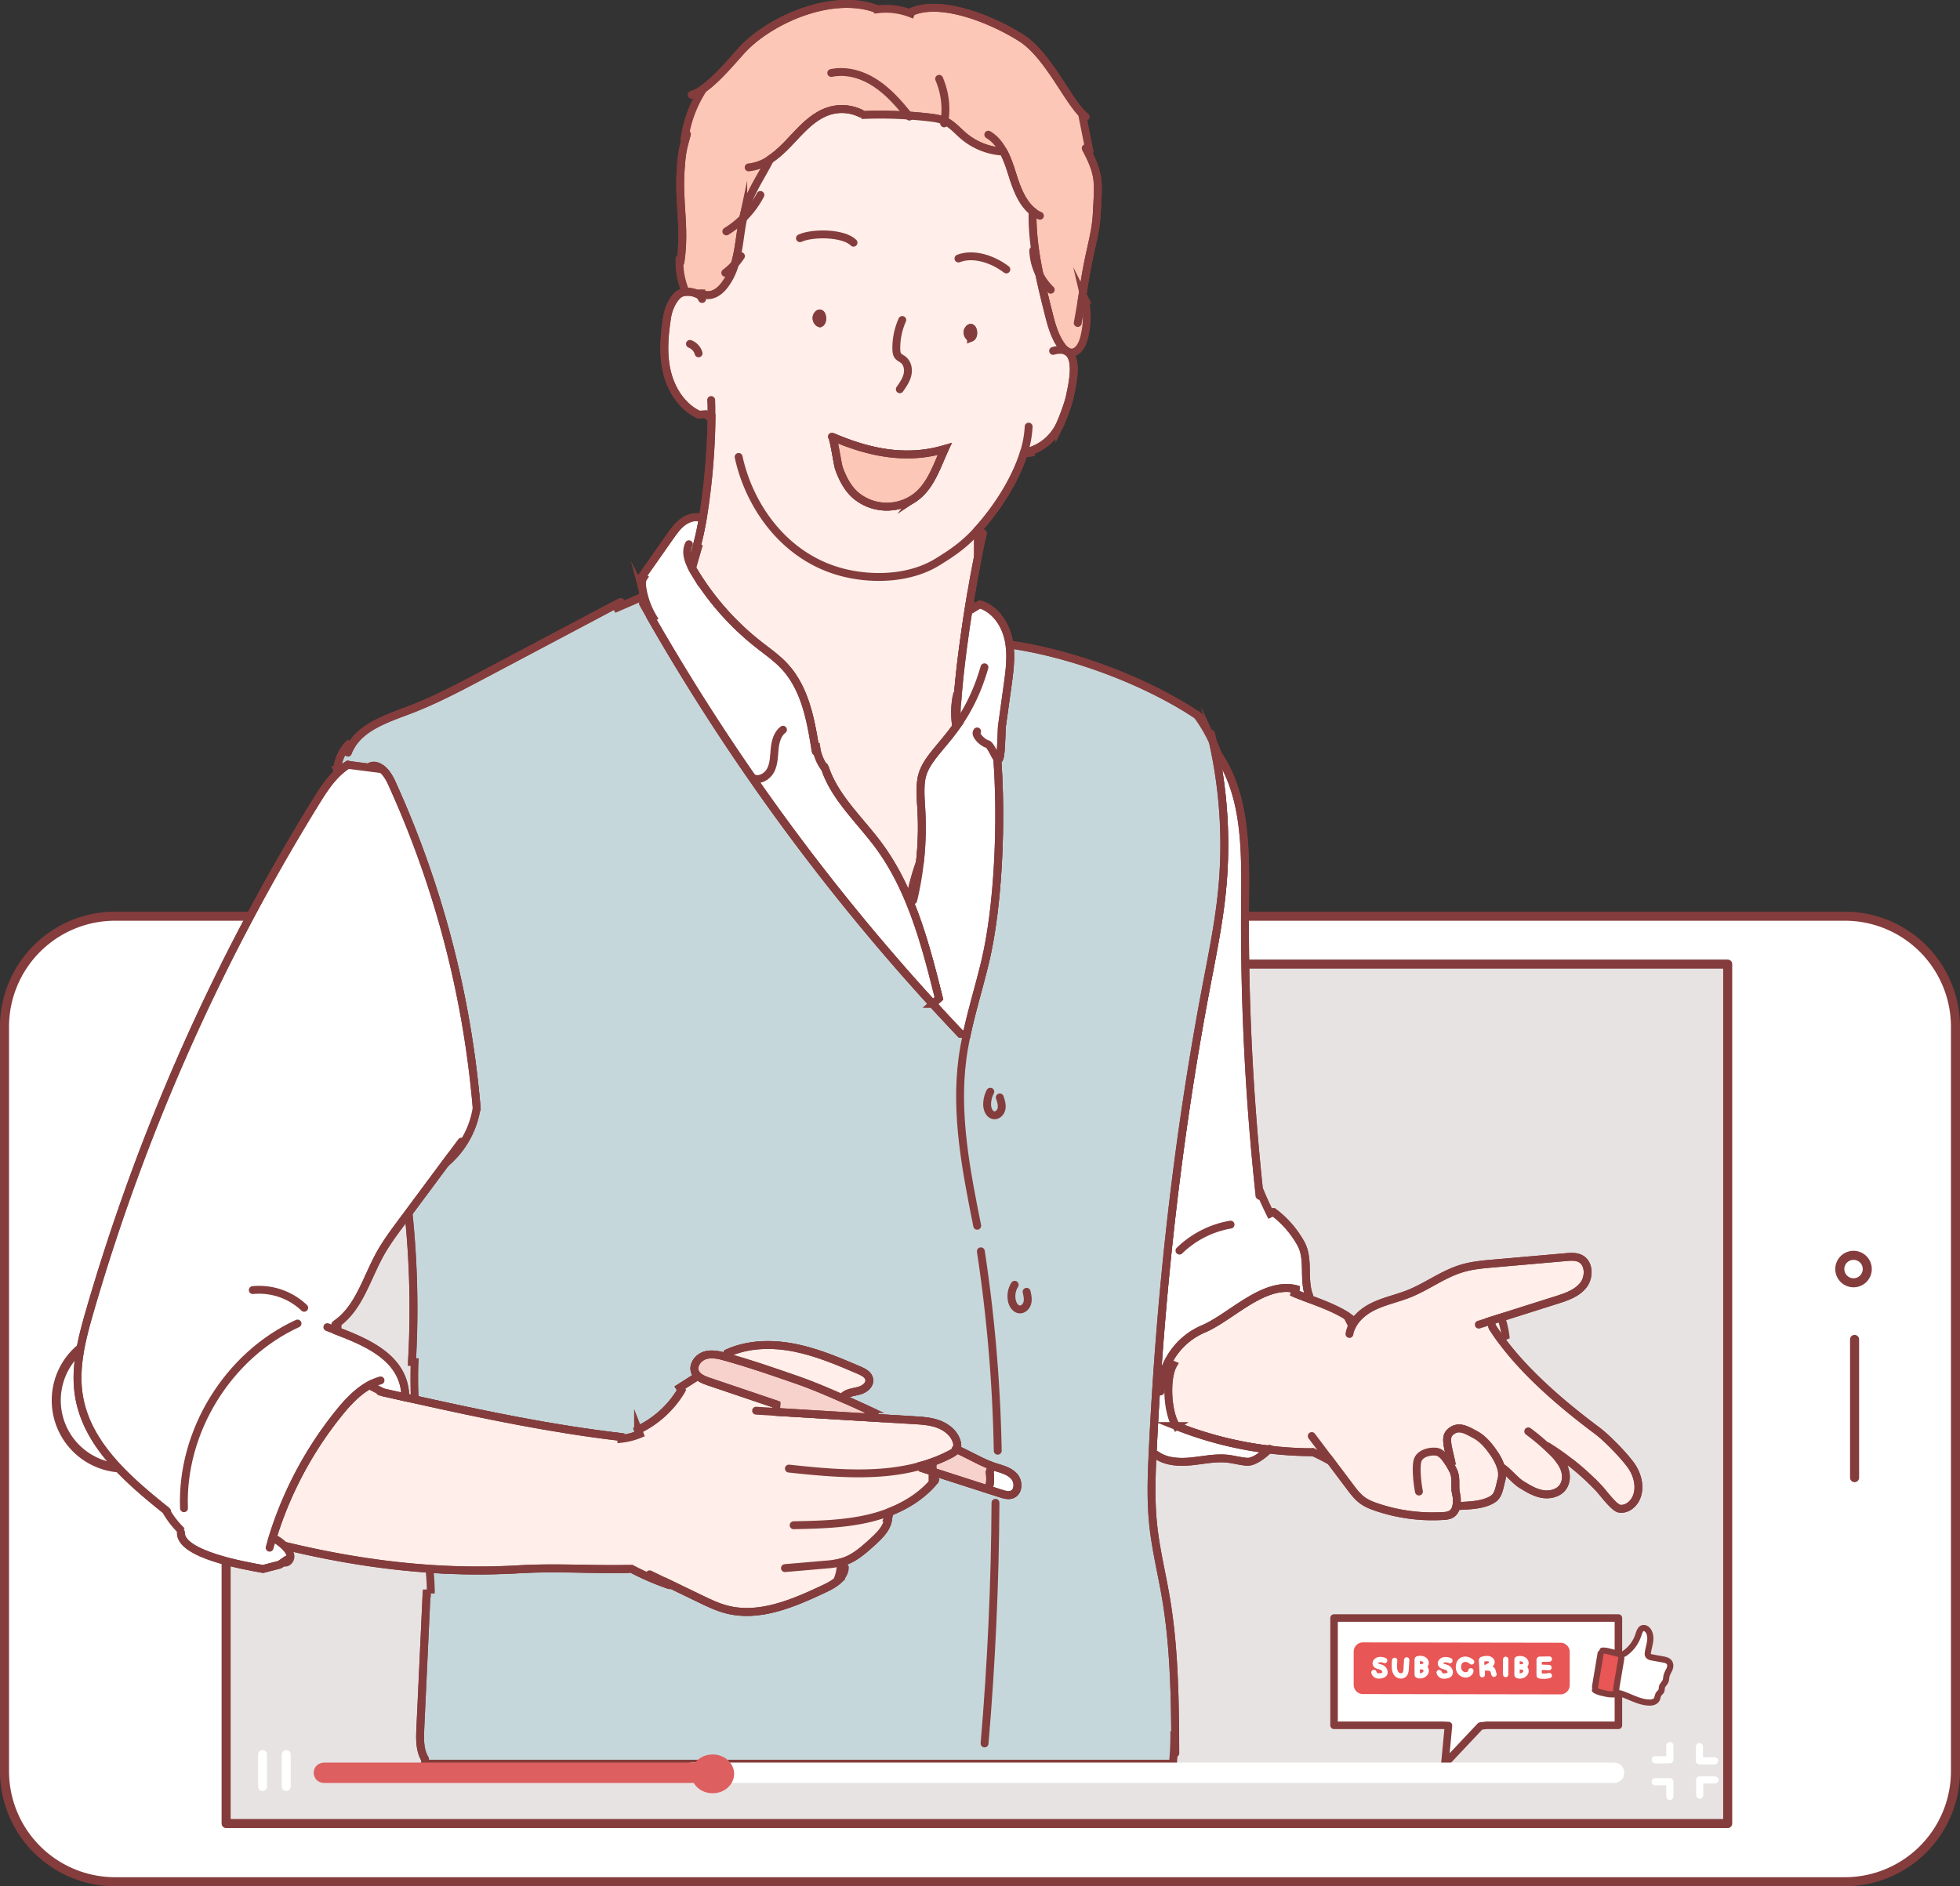 <svg xmlns="http://www.w3.org/2000/svg" viewBox="0 0 1742.48 1677.2"><rect x="0" y="0" width="1742.48" height="1677.2" fill="#333333" stroke="none"/><defs><style>.cls-1{fill:#fff;}.cls-2{fill:#e8e3e3;}.cls-13,.cls-15,.cls-16,.cls-3,.cls-4,.cls-6,.cls-7,.cls-9{fill:none;}.cls-13,.cls-3,.cls-4,.cls-7,.cls-9{stroke:#843d3c;}.cls-13,.cls-15,.cls-16,.cls-3,.cls-4,.cls-6,.cls-7{stroke-linecap:round;stroke-linejoin:round;}.cls-3{stroke-width:8.05px;}.cls-4{stroke-width:6.69px;}.cls-5{fill:#e85656;}.cls-15,.cls-16,.cls-6{stroke:#fff;}.cls-6{stroke-width:4.74px;}.cls-7{stroke-width:5.46px;}.cls-8{fill:#ffeee9;}.cls-9{stroke-miterlimit:10;}.cls-13,.cls-9{stroke-width:7px;}.cls-10{fill:#c6d7db;}.cls-11{fill:#fcc7b6;}.cls-12{fill:#f7d2cd;}.cls-14{fill:#dd5f5f;}.cls-15{stroke-width:6.36px;}.cls-16{stroke-width:7.95px;}</style></defs><title>Ресурс 1</title><g id="Слой_2" data-name="Слой 2"><g id="Слой_1-2" data-name="Слой 1"><path class="cls-1" d="M1738.45,913v661.82a98.35,98.35,0,0,1-98.35,98.35H102.37A98.34,98.34,0,0,1,4,1574.82V913a98.34,98.34,0,0,1,98.34-98.35H1640.1A98.35,98.35,0,0,1,1738.45,913M1660,1128.39a12.2,12.2,0,1,0-12.21,12.21,12.2,12.2,0,0,0,12.21-12.21M1536,857.26H201v764.16H1536ZM170.41,1245.15a60.2,60.2,0,1,0-60.19,60.19,60.21,60.21,0,0,0,60.19-60.19"/><path class="cls-1" d="M1647.82,1116.2a12.2,12.2,0,1,1-12.19,12.19,12.2,12.2,0,0,1,12.19-12.19"/><rect class="cls-2" x="201.03" y="857.25" width="1334.93" height="764.16"/><path class="cls-1" d="M110.22,1184.94A60.2,60.2,0,1,1,50,1245.15a60.21,60.21,0,0,1,60.21-60.21"/><path class="cls-3" d="M4,1574.82V913a98.34,98.34,0,0,1,98.34-98.35H1640.11A98.35,98.35,0,0,1,1738.45,913v661.82a98.35,98.35,0,0,1-98.34,98.35H102.37A98.34,98.34,0,0,1,4,1574.82Z"/><rect class="cls-3" x="201.03" y="857.25" width="1334.93" height="764.16"/><path class="cls-3" d="M110.22,1305.34a60.2,60.2,0,1,1,60.19-60.19A60.19,60.19,0,0,1,110.22,1305.34Z"/><line class="cls-3" x1="1648.75" y1="1313.89" x2="1648.75" y2="1190.95"/><path class="cls-3" d="M1647.82,1140.6a12.2,12.2,0,1,1,12.21-12.21A12.2,12.2,0,0,1,1647.82,1140.6Z"/><path class="cls-1" d="M1321.58,1534.09H1438.8v-95.42H1186v95.42h96.62l5.11.2-3.22,34q15.83-16.79,31.64-33.59Z"/><path class="cls-4" d="M1321.58,1534.09H1438.8v-95.42H1186v95.42h96.62l5.11.2-3.22,34q15.83-16.79,31.64-33.59Z"/><path class="cls-5" d="M1387.28,1506.58l-175.6-.29a8.23,8.23,0,0,1-8.22-8.24l0-29.48a8.25,8.25,0,0,1,8.25-8.22l175.59.3a8.22,8.22,0,0,1,8.22,8.24l0,29.47a8.23,8.23,0,0,1-8.24,8.22"/><path class="cls-6" d="M1231,1476.46a8.89,8.89,0,0,0-5.84-.55c-1.88.62-3.21,2.67-2.24,4.22s3.71,1.68,5.6,2.6a4.74,4.74,0,0,1,2.77,4.26,2.73,2.73,0,0,1-.57,1.68,4.66,4.66,0,0,1-2.55,1.24,8.73,8.73,0,0,1-3.13.26,4.33,4.33,0,0,1-3.61-3.07"/><path class="cls-6" d="M1289,1476.56a8.82,8.82,0,0,0-5.84-.56c-1.88.62-3.21,2.68-2.24,4.22s3.72,1.69,5.61,2.61a4.74,4.74,0,0,1,2.76,4.26,2.73,2.73,0,0,1-.57,1.68,4.61,4.61,0,0,1-2.55,1.23,8.29,8.29,0,0,1-3.13.26,4.3,4.3,0,0,1-3.6-3.06"/><path class="cls-6" d="M1239.87,1476.36a41.59,41.59,0,0,0-.18,6.11,9.7,9.7,0,0,0,1.62,5.61,5.28,5.28,0,0,0,5.78,1.83,4.53,4.53,0,0,0,2.44-2.61,11.42,11.42,0,0,0,.57-3.43l.48-7.94"/><path class="cls-6" d="M1259.92,1475.52q0,6.64,0,13.3a.84.84,0,0,0,.15.62,1,1,0,0,0,.45.27c2.59,1,5.93-.24,7-2.5a3.5,3.5,0,0,0-1-4.4c-1.48-1-3.6-.87-5.47-.65"/><path class="cls-6" d="M1260.31,1475a7.46,7.46,0,0,1,4.74.07,4.2,4.2,0,0,1,2.83,3.21,3.2,3.2,0,0,1-2.39,3.32"/><path class="cls-6" d="M1348.67,1475.67l0,13.3a.9.9,0,0,0,.15.62,1.13,1.13,0,0,0,.45.27c2.59,1,5.93-.24,7-2.5a3.51,3.51,0,0,0-1-4.4c-1.48-1-3.59-.87-5.47-.65"/><path class="cls-6" d="M1349.06,1475.16a7.56,7.56,0,0,1,4.75.06,4.23,4.23,0,0,1,2.82,3.22,3.2,3.2,0,0,1-2.39,3.32"/><path class="cls-6" d="M1308.3,1477.68a8.78,8.78,0,0,0-4.3-2.21,6.47,6.47,0,0,0-4.79.89,6.28,6.28,0,0,0-2.41,4.1,7.94,7.94,0,0,0,.84,5.78,6.45,6.45,0,0,0,5.44,3c2.26,0,4.45-1.64,4.54-3.62"/><path class="cls-6" d="M1317.08,1476.08c.33,4.27.41,8.77.74,13"/><path class="cls-6" d="M1317.61,1475.5a12.61,12.61,0,0,1,5.53-.68c1.85.32,3.57,1.81,3.28,3.44a4.22,4.22,0,0,1-1.86,2.38,16.33,16.33,0,0,1-6.37,2.78c2.75-.43,5.89-.79,8.07.74,1.35.94,1.3,3.1,1.93,4.51"/><path class="cls-6" d="M1338.59,1475.42c.11,4-.15,9.47,0,13.5"/><path class="cls-6" d="M1377.38,1475.17l-8.15.16a1,1,0,0,0-.75.21.7.7,0,0,0-.14.53l0,13.32a.78.78,0,0,0,.12.51,1,1,0,0,0,.64.25,22.43,22.43,0,0,0,8.25-.3"/><path class="cls-6" d="M1369.12,1482.41l8,.34"/><path class="cls-1" d="M1441.08,1505.84l-3.19.93c-.29.09-.6.17-.91.24a17,17,0,0,1-.07-3.57h0s0,0,0,0a24.58,24.58,0,0,1,.5-5.27q2-11.89,4-23.78l.55.07a5.86,5.86,0,0,0-.74-2.52c1.7-1.25,3.45-2.4,5.23-3.48l.08.12a32.13,32.13,0,0,0,10.06-14.84c.81-2.45,1.69-5.4,3.92-6a3.62,3.62,0,0,1,2.64.38c3.14,1.63,4.34,6.15,4,10.08s-1.68,7.66-2.17,11.56a4.53,4.53,0,0,0,0,1.6c.38,1.61,2.11,2.15,3.55,2.41l10.12,1.84c2.37.43,5.13,1.2,6,3.74.65,1.8.08,3.88-.73,5.59a26.62,26.62,0,0,0-2.32,5.2c-.36,1.54-.27,3.22-.85,4.67-.8,2-2.8,3.35-3.26,5.53a24.52,24.52,0,0,1-.4,2.89c-.53,1.53-2.08,2.26-2.8,3.68a30.52,30.52,0,0,0-1,3.41c-1,2.71-4,3.62-6.57,3.6-9,0-17.52-5.33-25.76-8"/><path class="cls-5" d="M1441.2,1471.9a5.9,5.9,0,0,1,.74,2.52l-.55-.07q-2,11.89-4,23.78a24.58,24.58,0,0,0-.5,5.27s0,0,0,0h0a17,17,0,0,0,.07,3.57,3.29,3.29,0,0,1-3-.42h0a28.1,28.1,0,0,1-4.84-.36c-1.41-.22-2.8-.55-4.2-.88a28.12,28.12,0,0,1-5.06-1.54h0a6.14,6.14,0,0,1-1.76-4.76c.09-.53.17-1.06.26-1.58q2.29-13.7,4.6-27.38l-.22-.09c.08-.21.17-.42.27-.62a2.7,2.7,0,0,1,2.13-1.59v-.17a19.43,19.43,0,0,1,5.38.81l7.46,1.85a5.41,5.41,0,0,1,2.61,1.18l.16-.16a4.22,4.22,0,0,1,.39.61"/><path class="cls-7" d="M1424.67,1467.65l.53,0a19.43,19.43,0,0,1,5.38.81l7.46,1.85a5.41,5.41,0,0,1,2.61,1.18"/><path class="cls-7" d="M1423,1470.08q-2.29,13.7-4.6,27.38c-.09.52-.17,1-.26,1.58l-.12.71"/><path class="cls-7" d="M1417.92,1502.68a11,11,0,0,0,2,1.12,28.12,28.12,0,0,0,5.06,1.54c1.4.33,2.79.66,4.2.88a28.1,28.1,0,0,0,4.84.36c.45,0,.91,0,1.37,0"/><path class="cls-7" d="M1441.39,1474.35q-2,11.89-4,23.78a24.58,24.58,0,0,0-.5,5.27s0,0,0,0"/><path class="cls-7" d="M1443.74,1470.51a27.86,27.86,0,0,0,2.77-2,32.13,32.13,0,0,0,10.06-14.84c.81-2.45,1.69-5.4,3.92-6a3.61,3.61,0,0,1,2.64.38c3.14,1.63,4.34,6.15,4,10.08s-1.68,7.66-2.17,11.56a4.53,4.53,0,0,0,0,1.6c.38,1.61,2.11,2.15,3.55,2.42l10.12,1.83c2.37.43,5.13,1.2,6,3.74.65,1.8.08,3.88-.73,5.59a26.62,26.62,0,0,0-2.32,5.2c-.36,1.54-.27,3.22-.85,4.67-.8,2-2.8,3.35-3.26,5.53a24.52,24.52,0,0,1-.4,2.89c-.53,1.53-2.08,2.26-2.8,3.68a30.52,30.52,0,0,0-1,3.41c-1,2.71-4,3.62-6.57,3.6-9,0-17.52-5.33-25.76-8l-.71-.23"/><path class="cls-8" d="M1396.33,1300.45a30.39,30.39,0,0,0-8.72-.59,28.24,28.24,0,0,1,2.89,5.29c2.3,5.56,2.38,12.4-1.18,17.26-4,5.43-11.57,7.16-18.22,6s-12.56-4.78-18.31-8.31c-6.28-3.85-12-11.79-18.28-15.64l-.18.06a47,47,0,0,0-6.28-12.35c-4.44-6.57-9.73-12.91-16.73-16.65s-13.66-7.91-20.29-3.5-5,9.92-1,26.81l-3.23,0a63.83,63.83,0,0,1,5.21,8.9c3.16,6.47,1,13.42,2.49,20.44a28,28,0,0,1,.32,10.83c-.67,3.34-2.3,6.22-5.37,7.72a16.42,16.42,0,0,1-6.15,1.23,154.72,154.72,0,0,1-59-7.72c-4.71-1.58-9.41-3.42-13.39-6.42-4.17-3.1-7.35-7.32-10.5-11.49q-8.94-11.86-17.86-23.73l-.34.27c-4.89-2.73-9.89-5.29-15-7.62,0,0,0,0,0,0a323,323,0,0,1-39.31-2.4,330.66,330.66,0,0,1-82-20.85l-.22.16c-8.39-13.17-9.19-43.26-2.78-54.51l-4.7-2a62.37,62.37,0,0,1,31.29-29.91c24.64-10.29,53.32-42.33,82.23-35.65l-.8,3.72c3.74,1.55,7.81,3.1,12,4.7,11.73,4.41,24.61,9.19,34.64,15.64,1.63,2.88,3.12,5.82,4.51,8.81,3.74-7.61,11.09-13.54,18.87-17.31,10.1-4.92,21.27-7.16,31.69-11.31,16.2-6.49,30.44-17.55,47.17-22.52,9-2.7,18.41-3.53,27.77-4.36q32.34-2.81,64.7-5.67c4.25-.37,8.76-.69,12.58,1.23,8.18,4.09,8.4,16.65,2.7,23.81s-15,10.29-23.7,13.07q-24.61,7.78-49.25,15.61-4.74,1.48-9.46,3l1.76,5.59c2.11,3.31,4.33,6.57,6.68,9.83,22.72,31.32,56.09,59.52,86.45,82.23,8.61,6.42,24,22.29,30.15,31s8.9,21,3.63,30.31c-2.86,5-8.5,9-14.19,7.94-4.7-.8-14.51-14.25-17.77-17.72a228.43,228.43,0,0,0-25.49-23.3"/><path class="cls-9" d="M1396.33,1300.45a30.39,30.39,0,0,0-8.72-.59,28.24,28.24,0,0,1,2.89,5.29c2.3,5.56,2.38,12.4-1.18,17.26-4,5.43-11.57,7.16-18.22,6s-12.56-4.78-18.31-8.31c-6.28-3.85-12-11.79-18.28-15.64l-.18.06a47,47,0,0,0-6.28-12.35c-4.44-6.57-9.73-12.91-16.73-16.65s-13.66-7.91-20.29-3.5-5,9.92-1,26.81l-3.23,0a63.83,63.83,0,0,1,5.21,8.9c3.16,6.47,1,13.42,2.49,20.44a28,28,0,0,1,.32,10.83c-.67,3.34-2.3,6.22-5.37,7.72a16.42,16.42,0,0,1-6.15,1.23,154.72,154.72,0,0,1-59-7.72c-4.71-1.58-9.41-3.42-13.39-6.42-4.17-3.1-7.35-7.32-10.5-11.49q-8.94-11.86-17.86-23.73l-.34.27c-4.89-2.73-9.89-5.29-15-7.62,0,0,0,0,0,0a323,323,0,0,1-39.31-2.4,330.66,330.66,0,0,1-82-20.85l-.22.16c-8.39-13.17-9.19-43.26-2.78-54.51l-4.7-2a62.37,62.37,0,0,1,31.29-29.91c24.64-10.29,53.32-42.33,82.23-35.65l-.8,3.72c3.74,1.55,7.81,3.1,12,4.7,11.73,4.41,24.61,9.19,34.64,15.64,1.63,2.88,3.12,5.82,4.51,8.81,3.74-7.61,11.09-13.54,18.87-17.31,10.1-4.92,21.27-7.16,31.69-11.31,16.2-6.49,30.44-17.55,47.17-22.52,9-2.7,18.41-3.53,27.77-4.36q32.34-2.81,64.7-5.67c4.25-.37,8.76-.69,12.58,1.23,8.18,4.09,8.4,16.65,2.7,23.81s-15,10.29-23.7,13.07q-24.61,7.78-49.25,15.61-4.74,1.48-9.46,3l1.76,5.59c2.11,3.31,4.33,6.57,6.68,9.83,22.72,31.32,56.09,59.52,86.45,82.23,8.61,6.42,24,22.29,30.15,31s8.9,21,3.63,30.31c-2.86,5-8.5,9-14.19,7.94-4.7-.8-14.51-14.25-17.77-17.72A228.43,228.43,0,0,0,1396.33,1300.45Z"/><path class="cls-8" d="M1338.39,1187.78l-4.84,2.16c-2.35-3.26-4.57-6.52-6.68-9.83l-1.76-5.59q4.73-1.51,9.46-3a79.5,79.5,0,0,1,3.82,16.25"/><path class="cls-9" d="M1338.39,1187.78l-4.84,2.16c-2.35-3.26-4.57-6.52-6.68-9.83l-1.76-5.59q4.73-1.51,9.46-3A79.5,79.5,0,0,1,1338.39,1187.78Z"/><path class="cls-8" d="M1335,1315a9.41,9.41,0,0,1-.24,1c-1.55,5.56-2.27,13.2-7,16.54-8.31,5.91-21.94,6.09-32.15,6.6l-.77-.13a28,28,0,0,0-.32-10.83c-1.5-7,.67-14-2.49-20.44a63.83,63.83,0,0,0-5.21-8.9l3.23,0c-4-16.89-5.61-22.4,1-26.81s13.26-.24,20.29,3.5,12.29,10.08,16.73,16.65a47,47,0,0,1,6.28,12.35A20.61,20.61,0,0,1,1335,1315"/><path class="cls-9" d="M1335,1315a9.41,9.41,0,0,1-.24,1c-1.55,5.56-2.27,13.2-7,16.54-8.31,5.91-21.94,6.09-32.15,6.6l-.77-.13a28,28,0,0,0-.32-10.83c-1.5-7,.67-14-2.49-20.44a63.83,63.83,0,0,0-5.21-8.9l3.23,0c-4-16.89-5.61-22.4,1-26.81s13.26-.24,20.29,3.5,12.29,10.08,16.73,16.65a47,47,0,0,1,6.28,12.35A20.61,20.61,0,0,1,1335,1315Z"/><path class="cls-1" d="M1129.22,1079.09l2.86-1.39a89.29,89.29,0,0,1,24.34,27.87c7.83,14,1.79,31.62,7.41,46.45l-.94,2.51c-4.19-1.6-8.26-3.15-12-4.7l.8-3.72c-28.91-6.68-57.59,25.36-82.23,35.65a62.37,62.37,0,0,0-31.29,29.91,60.79,60.79,0,0,0-6.28,23.33l-4-.27c7.7-119.75,22-239.1,44.39-357,5.34-28.09,11.11-56.12,14-84.53a417.79,417.79,0,0,0-7.94-133.33q2.45,5.34,4.39,10.85c25.25,37.26,24.5,85.89,24.13,131.08a2254.24,2254.24,0,0,0,12.69,259l1.23-.13c2.62,6.2,5.4,12.32,8.42,18.36"/><path class="cls-9" d="M1129.22,1079.09l2.86-1.39a89.29,89.29,0,0,1,24.34,27.87c7.83,14,1.79,31.62,7.41,46.45l-.94,2.51c-4.19-1.6-8.26-3.15-12-4.7l.8-3.72c-28.91-6.68-57.59,25.36-82.23,35.65a62.37,62.37,0,0,0-31.29,29.91,60.79,60.79,0,0,0-6.28,23.33l-4-.27c7.7-119.75,22-239.1,44.39-357,5.34-28.09,11.11-56.12,14-84.53a417.79,417.79,0,0,0-7.94-133.33q2.45,5.34,4.39,10.85c25.25,37.26,24.5,85.89,24.13,131.08a2254.24,2254.24,0,0,0,12.69,259l1.23-.13C1123.42,1066.93,1126.2,1073.05,1129.22,1079.09Z"/><path class="cls-1" d="M1045.65,1268.16l.22-.16a330.66,330.66,0,0,0,82,20.85c-4.28,4.49-13.21,11.22-18.87,10.93-6-.35-11.76-2.09-17.69-2.76-10.72-1.15-21.44,1.29-32.18,2.38s-22.31.56-31.11-5.69l-3.36-.16c0-1.42.1-2.83.19-4.25q1.32-27.3,3.07-54.57l4,.27a60.79,60.79,0,0,1,6.28-23.33l4.7,2c-6.41,11.26-5.61,41.35,2.78,54.52"/><path class="cls-9" d="M1045.65,1268.16l.22-.16a330.66,330.66,0,0,0,82,20.85c-4.28,4.49-13.21,11.22-18.87,10.93-6-.35-11.76-2.09-17.69-2.76-10.72-1.15-21.44,1.29-32.18,2.38s-22.31.56-31.11-5.69l-3.36-.16c0-1.42.1-2.83.19-4.25q1.32-27.3,3.07-54.57l4,.27a60.79,60.79,0,0,1,6.28-23.33l4.7,2C1036.46,1224.9,1037.26,1255,1045.65,1268.16Z"/><path class="cls-10" d="M339.84,684l-30.67-3.92a60.12,60.12,0,0,0-8.48,6.62l-.9-2.08a36,36,0,0,1,9.8-22.5l2.38,1.39c9.76-17.27,32.2-24.75,51.5-32,23-8.74,44.9-20.31,66.68-31.85q58.52-31,117.05-62l1.44,2.73c8-3.48,16-6.95,24-10.43a72.85,72.85,0,0,0,8,19.11l-1.44.83A1930.36,1930.36,0,0,0,829.24,892.64q12.27,13.43,24.78,26.59l5.34.8c4.54-21.43,11.06-42.49,16.22-63.85,12.48-51.68,15-127.95,11-181.48.64.67,1.18.83,1.63.11,2.06-3.37,2-25.76,2.57-29.69l4.89-35.2c1.68-12,3.34-24.4,1.76-36.42l1.47-.22c54.52,8,119,31.86,165.21,62.46a128.24,128.24,0,0,1,14.24,24.18,417.79,417.79,0,0,1,7.94,133.33c-2.89,28.41-8.66,56.44-14,84.53-22.37,117.85-36.69,237.2-44.39,357q-1.77,27.3-3.07,54.57c-.09,1.42-.14,2.83-.19,4.25-1,20.76-1.58,41.64.59,62.32,2.29,21.81,7.64,43.19,11.3,64.81,6.84,40.22,7.88,81.16,8.26,122h-.8q0,12.75-1.26,25.47H377.85v-4c-4.89-8-4.6-18.07-4.17-27.47q2.81-59.92,5.56-119.86l3.79,0a210.14,210.14,0,0,0-1.26-21.86,629.35,629.35,0,0,0,79.75.43c31.93-1.9,64.64.35,96.63-.32l3.16-.16a235.7,235.7,0,0,0,31,13.6l.59-1.2,29.5,14.27c7.57,3.66,15.18,7.32,23.31,9.46,29.31,7.73,59.62-5.48,87.06-18.36,4.44-2.08,9.25-4.67,12.83-8l-.8-.45a40.7,40.7,0,0,0,2.7-14.91c.75-.19,1.5-.4,2.24-.64,9.89-3.16,17.94-10.34,25.63-17.32,6.28-5.69,12.94-12.08,14.19-20.44l-.66-.24c.77-2.14,1.57-4.28,2.35-6.42,14.4-5.69,27.68-14,37.81-25.55l-.08-.05v-10.18q24.9,8,49.76,16c3.69,1.17,7.38,2.37,11.07,3.55,3.26,1,6.84,2.09,10,.78,5.69-2.33,6-11,2-15.72s-10.29-6.52-16.19-8.26c-1.45-.42-2.92-.93-4.41-1.49-10.26-3.88-21.44-10.59-31.06-14.67,1.21-2.28.94-5.14.08-7.57-2.45-7.08-8.95-12.16-15.95-14.77s-14.65-3.08-22.1-3.53l-35.54-2.14a53.26,53.26,0,0,1-6.28-7.64c-6.93-3.18-13.93-6.36-20.77-9.36.43-1,.86-2,1.36-3,3.8-2.68,8.77-2.92,13.23-4.25s9.2-5.05,8.55-9.73c-.56-4.22-5-6.57-8.92-8.26-18.68-8-37.52-16.06-57.46-20s-41.29-3.58-59.78,4.86l-1,3.34c-6.18-1.71-12.75-3.31-18.87-1.41s-11.17,8.71-8.85,14.67a9.87,9.87,0,0,0,2.49,3.58l-.45.48c-5.16,3.31-10.35,6.6-15.5,9.89l1.41,2.22a89.15,89.15,0,0,1-38.67,35.38l1.47,3.77a60.64,60.64,0,0,1-16.57,4.22l-.18-1.66c-61.92-7.21-123-20-183.94-33.56l.77-3.56q-.67-14.79-.05-29.58l-2.44-.11a825.24,825.24,0,0,0-2.85-130.3l-1.18-.88q18.76-25.26,37.49-50.49l1,.75a80.14,80.14,0,0,0,23-45A875,875,0,0,0,348,695.63c-1.9-4.17-4.73-8.72-8.16-11.66"/><path class="cls-9" d="M339.84,684l-30.67-3.92a60.12,60.12,0,0,0-8.48,6.62l-.9-2.08a36,36,0,0,1,9.8-22.5l2.38,1.39c9.76-17.27,32.2-24.75,51.5-32,23-8.74,44.9-20.31,66.68-31.85q58.52-31,117.05-62l1.44,2.73c8-3.48,16-6.95,24-10.43a72.85,72.85,0,0,0,8,19.11l-1.44.83A1930.36,1930.36,0,0,0,829.24,892.64q12.27,13.43,24.78,26.59l5.34.8c4.54-21.43,11.06-42.49,16.22-63.85,12.48-51.68,15-127.95,11-181.48.64.67,1.18.83,1.63.11,2.06-3.37,2-25.76,2.57-29.69l4.89-35.2c1.68-12,3.34-24.4,1.76-36.42l1.47-.22c54.52,8,119,31.86,165.21,62.46a128.24,128.24,0,0,1,14.24,24.18,417.79,417.79,0,0,1,7.94,133.33c-2.89,28.41-8.66,56.44-14,84.53-22.37,117.85-36.69,237.2-44.39,357q-1.77,27.3-3.07,54.57c-.09,1.42-.14,2.83-.19,4.25-1,20.76-1.58,41.64.59,62.32,2.29,21.81,7.64,43.19,11.3,64.81,6.84,40.22,7.88,81.16,8.26,122h-.8q0,12.75-1.26,25.47H377.85v-4c-4.89-8-4.6-18.07-4.17-27.47q2.81-59.92,5.56-119.86l3.79,0a210.14,210.14,0,0,0-1.26-21.86,629.35,629.35,0,0,0,79.75.43c31.93-1.9,64.64.35,96.63-.32l3.16-.16a235.7,235.7,0,0,0,31,13.6l.59-1.2,29.5,14.27c7.57,3.66,15.18,7.32,23.31,9.46,29.31,7.73,59.62-5.48,87.06-18.36,4.44-2.08,9.25-4.67,12.83-8l-.8-.45a40.7,40.7,0,0,0,2.7-14.91c.75-.19,1.5-.4,2.24-.64,9.89-3.16,17.94-10.34,25.63-17.32,6.28-5.69,12.94-12.08,14.19-20.44l-.66-.24c.77-2.14,1.57-4.28,2.35-6.42,14.4-5.69,27.68-14,37.81-25.55l-.08-.05v-10.18q24.9,8,49.76,16c3.69,1.17,7.38,2.37,11.07,3.55,3.26,1,6.84,2.09,10,.78,5.69-2.33,6-11,2-15.72s-10.29-6.52-16.19-8.26c-1.45-.42-2.92-.93-4.41-1.49-10.26-3.88-21.44-10.59-31.06-14.67,1.21-2.28.94-5.14.08-7.57-2.45-7.08-8.95-12.16-15.95-14.77s-14.65-3.08-22.1-3.53l-35.54-2.14a53.26,53.26,0,0,1-6.28-7.64c-6.93-3.18-13.93-6.36-20.77-9.36.43-1,.86-2,1.36-3,3.8-2.68,8.77-2.92,13.23-4.25s9.2-5.05,8.55-9.73c-.56-4.22-5-6.57-8.92-8.26-18.68-8-37.52-16.06-57.46-20s-41.29-3.58-59.78,4.86l-1,3.34c-6.18-1.71-12.75-3.31-18.87-1.41s-11.17,8.71-8.85,14.67a9.87,9.87,0,0,0,2.49,3.58l-.45.48c-5.16,3.31-10.35,6.6-15.5,9.89l1.41,2.22a89.15,89.15,0,0,1-38.67,35.38l1.47,3.77a60.64,60.64,0,0,1-16.57,4.22l-.18-1.66c-61.92-7.21-123-20-183.94-33.56l.77-3.56q-.67-14.79-.05-29.58l-2.44-.11a825.24,825.24,0,0,0-2.85-130.3l-1.18-.88q18.76-25.26,37.49-50.49l1,.75a80.14,80.14,0,0,0,23-45A875,875,0,0,0,348,695.63C346.1,691.46,343.27,686.91,339.84,684Z"/><path class="cls-11" d="M609.7,122.77l-1-.37a109,109,0,0,1,16.65-43.54c14.48-10.18,29.9-30.3,38-38.13,25.79-24.78,77-46.74,115.5-33l.11.69A61.39,61.39,0,0,1,809.81,12l.64-1.52C837.61-1.1,883.2,18,908.08,33.86,931,48.5,948.38,87.33,961.9,100.94q3.24,16.28,6.52,32.6l-1.76.93c11.7,22.21,9.64,29.86,8.33,56.5-.72,14.16-5.26,29.74-7.93,43.64-2.09,10.8-3.58,20.68-5.16,30.71l2.38.37a72,72,0,0,1-.86,36c-1.6,5.61-5.32,12-11.14,11.73a8.64,8.64,0,0,1-3.9-1.26,17.82,17.82,0,0,1-5-5.05c-6.23-8.87-9-19.64-11.57-30.17-2.73-10.93-5.45-21.94-7.75-33,0,0,0,0,0-.06-3.85-18.49-6.52-37.17-6-56-9.08-7.29-13.89-19.69-17.53-31.18-2.3-7.35-4.76-15.1-8.39-21.89a59.43,59.43,0,0,1-35.62-14.06c-5.27-4.51-9.86-10.07-16.14-13-.19-.08-.38-.19-.59-.27-4.12-1.81-8.69-2.46-13.18-3q-9.37-1.12-18.78-1.71a371.41,371.41,0,0,0-42.07-.45l-.05-1.23a38.21,38.21,0,0,0-26.94-2.86c-14.62,3.93-25.33,16-35.65,27-5.61,6-11.73,12-18.55,16.51C677.37,156,668,169.27,663.2,184.45a95,95,0,0,0-2.43,9.46c-2.88,13.55-3.6,27.9-7.43,40.83a55.59,55.59,0,0,1-9.16,18.79c-2.83,3.66-6.42,7-10.83,8.34a12.9,12.9,0,0,1-9.88-.88l-4.15.16a19.82,19.82,0,0,0-10.39-1.47l-1.2-4.79a64.68,64.68,0,0,1-3.61-23.25h1c4.2-29.9-2.06-51.25.08-81.37.91-12.86,1.55-16.73,4.54-27.5"/><path class="cls-9" d="M609.7,122.77l-1-.37a109,109,0,0,1,16.65-43.54c14.48-10.18,29.9-30.3,38-38.13,25.79-24.78,77-46.74,115.5-33l.11.69A61.39,61.39,0,0,1,809.81,12l.64-1.52C837.61-1.1,883.2,18,908.08,33.86,931,48.5,948.38,87.33,961.9,100.94q3.24,16.28,6.52,32.6l-1.76.93c11.7,22.21,9.64,29.86,8.33,56.5-.72,14.16-5.26,29.74-7.93,43.64-2.09,10.8-3.58,20.68-5.16,30.71l2.38.37a72,72,0,0,1-.86,36c-1.6,5.61-5.32,12-11.14,11.73a8.64,8.64,0,0,1-3.9-1.26,17.82,17.82,0,0,1-5-5.05c-6.23-8.87-9-19.64-11.57-30.17-2.73-10.93-5.45-21.94-7.75-33,0,0,0,0,0-.06-3.85-18.49-6.52-37.17-6-56-9.08-7.29-13.89-19.69-17.53-31.18-2.3-7.35-4.76-15.1-8.39-21.89a59.43,59.43,0,0,1-35.62-14.06c-5.27-4.51-9.86-10.07-16.14-13-.19-.08-.38-.19-.59-.27-4.12-1.81-8.69-2.46-13.18-3q-9.37-1.12-18.78-1.71a371.41,371.41,0,0,0-42.07-.45l-.05-1.23a38.21,38.21,0,0,0-26.94-2.86c-14.62,3.93-25.33,16-35.65,27-5.61,6-11.73,12-18.55,16.51C677.37,156,668,169.27,663.2,184.45a95,95,0,0,0-2.43,9.46c-2.88,13.55-3.6,27.9-7.43,40.83a55.59,55.59,0,0,1-9.16,18.79c-2.83,3.66-6.42,7-10.83,8.34a12.9,12.9,0,0,1-9.88-.88l-4.15.16a19.82,19.82,0,0,0-10.39-1.47l-1.2-4.79a64.68,64.68,0,0,1-3.61-23.25h1c4.2-29.9-2.06-51.25.08-81.37C606.07,137.41,606.71,133.54,609.7,122.77Z"/><path class="cls-8" d="M627.24,368.26l-5.91.48c-14.86-6.87-24.61-22.08-28.38-38s-2.35-32.63.16-48.8c1-6.84,4.62-15.26,9.81-19.86a11.21,11.21,0,0,1,6-2.4,19.82,19.82,0,0,1,10.39,1.47l4.15-.16a12.9,12.9,0,0,0,9.88.88c4.41-1.36,8-4.68,10.83-8.34a55.59,55.59,0,0,0,9.16-18.79c3.83-12.93,4.55-27.28,7.43-40.83a92.33,92.33,0,0,1,2.44-9.46C668,169.27,677.37,156,684.5,141.74c6.82-4.49,12.94-10.53,18.55-16.51,10.32-11,21-23.06,35.65-27a38.21,38.21,0,0,1,26.94,2.86l.05,1.23a371.41,371.41,0,0,1,42.07.45q9.42.6,18.78,1.71c4.49.54,9.06,1.18,13.18,3,.21.08.4.19.59.27,6.28,3,10.87,8.53,16.14,13a59.43,59.43,0,0,0,35.62,14.06c3.63,6.79,6.09,14.54,8.39,21.89,3.64,11.49,8.45,23.89,17.53,31.18-.48,18.79,2.19,37.47,6,56,0,0,0,0,0,.06,2.3,11.06,5,22.07,7.75,33,2.62,10.53,5.34,21.3,11.57,30.17a17.82,17.82,0,0,0,5,5.05l-.08.19c10.69,5.75,5.16,29.24,2.88,40.27-1.28,6.23-6.52,20.29-9.3,26a44.36,44.36,0,0,1-26,22.5l.29,1.44a29.05,29.05,0,0,1-6,.51c-7.69,24.53-24.08,49.36-40.22,67.37-.21.21-.4.45-.61.67v24.72c-2.38,11.92-4.79,25.31-7.06,39.17-4.73,28.87-8.82,59.84-10.74,84.32l-1-.08a75.83,75.83,0,0,0-.32,26.83c-14.83,20.71-29.13,31.37-31.22,48.26-1,7.91-.37,15.9.11,23.87a273.84,273.84,0,0,1-1.18,48.42,228.56,228.56,0,0,0-9.27,34.8c-7.21-17.56-16-34.29-27.34-49.63-16.57-22.45-38.56-42-47.59-68.25a39.38,39.38,0,0,1-7.94-19.06l-1,.16c-4.09-25.95-9.44-53-27.21-72.18-6.84-7.37-15.2-13.17-23.11-19.37a241.54,241.54,0,0,1-56.85-64.17c-.77-1.28-1.55-2.59-2.24-3.95,1.68-5.91,3.39-11.87,5.1-17.77l-1.28-.38a251.54,251.54,0,0,0,5.69-25.92c.19-1.07.38-2.14.54-3.21a605.1,605.1,0,0,0,7.24-86.24h-1a45.23,45.23,0,0,1-4.3-3.2m236-68c3.92-1.61,1.46-13-2.44-7-1.55,2.43,0,6.33,2.44,7m-51,143c14.91-9.86,20.39-28.52,27.63-44-32.68,9.72-65.39,4.17-100.37-11,1.71.72,5.05,24.61,6.33,28.19,3.37,9.38,8.18,18.74,16.12,25a43,43,0,0,0,50.29,1.79M729,287.44c3.93-1.6,1.47-13-2.41-7-1.58,2.43,0,6.36,2.41,7"/><path class="cls-9" d="M627.24,368.26l-5.91.48c-14.86-6.87-24.61-22.08-28.38-38s-2.35-32.63.16-48.8c1-6.84,4.62-15.26,9.81-19.86a11.21,11.21,0,0,1,6-2.4,19.82,19.82,0,0,1,10.39,1.47l4.15-.16a12.9,12.9,0,0,0,9.88.88c4.41-1.36,8-4.68,10.83-8.34a55.59,55.59,0,0,0,9.16-18.79c3.83-12.93,4.55-27.28,7.43-40.83a92.33,92.33,0,0,1,2.44-9.46C668,169.27,677.37,156,684.5,141.74c6.82-4.49,12.94-10.53,18.55-16.51,10.32-11,21-23.06,35.65-27a38.21,38.21,0,0,1,26.94,2.86l.05,1.23a371.41,371.41,0,0,1,42.07.45q9.42.6,18.78,1.71c4.49.54,9.06,1.18,13.18,3,.21.08.4.19.59.27,6.28,3,10.87,8.53,16.14,13a59.43,59.43,0,0,0,35.62,14.06c3.63,6.79,6.09,14.54,8.39,21.89,3.64,11.49,8.45,23.89,17.53,31.18-.48,18.79,2.19,37.47,6,56,0,0,0,0,0,.06,2.3,11.06,5,22.07,7.75,33,2.62,10.53,5.34,21.3,11.57,30.17a17.82,17.82,0,0,0,5,5.05l-.08.19c10.69,5.75,5.16,29.24,2.88,40.27-1.28,6.23-6.52,20.29-9.3,26a44.36,44.36,0,0,1-26,22.5l.29,1.44a29.05,29.05,0,0,1-6,.51c-7.69,24.53-24.08,49.36-40.22,67.37-.21.21-.4.45-.61.67v24.72c-2.38,11.92-4.79,25.31-7.06,39.17-4.73,28.87-8.82,59.84-10.74,84.32l-1-.08a75.83,75.83,0,0,0-.32,26.83c-14.83,20.71-29.13,31.37-31.22,48.26-1,7.91-.37,15.9.11,23.87a273.84,273.84,0,0,1-1.18,48.42,228.56,228.56,0,0,0-9.27,34.8c-7.21-17.56-16-34.29-27.34-49.63-16.57-22.45-38.56-42-47.59-68.25a39.38,39.38,0,0,1-7.94-19.06l-1,.16c-4.09-25.95-9.44-53-27.21-72.18-6.84-7.37-15.2-13.17-23.11-19.37a241.54,241.54,0,0,1-56.85-64.17c-.77-1.28-1.55-2.59-2.24-3.95,1.68-5.91,3.39-11.87,5.1-17.77l-1.28-.38a251.54,251.54,0,0,0,5.69-25.92c.19-1.07.38-2.14.54-3.21a605.1,605.1,0,0,0,7.24-86.24h-1A45.23,45.23,0,0,1,627.24,368.26Zm236-68c3.92-1.61,1.46-13-2.44-7C859.25,295.65,860.78,299.55,863.24,300.22Zm-51,143c14.91-9.86,20.39-28.52,27.63-44-32.68,9.72-65.39,4.17-100.37-11,1.71.72,5.05,24.61,6.33,28.19,3.37,9.38,8.18,18.74,16.12,25A43,43,0,0,0,812.27,443.22ZM729,287.44c3.93-1.6,1.47-13-2.41-7C725,282.87,726.49,286.8,729,287.44Z"/><path class="cls-1" d="M901.85,1313c3.93,4.73,3.66,13.39-2,15.72-3.15,1.31-6.73.26-10-.78-3.69-1.17-7.38-2.38-11.07-3.55l.24-.78a32.19,32.19,0,0,0,.78-14.54l1.47-5.82c1.49.56,3,1.07,4.41,1.49,5.9,1.74,12.24,3.56,16.19,8.26"/><path class="cls-9" d="M901.85,1313c3.93,4.73,3.66,13.39-2,15.72-3.15,1.31-6.73.26-10-.78-3.69-1.17-7.38-2.38-11.07-3.55l.24-.78a32.19,32.19,0,0,0,.78-14.54l1.47-5.82c1.49.56,3,1.07,4.41,1.49C891.56,1306.51,897.9,1308.33,901.85,1313Z"/><path class="cls-1" d="M817.8,766.63A273.84,273.84,0,0,0,819,718.21c-.48-8-1.07-16-.11-23.87,2.09-16.89,16.38-27.55,31.22-48.26a75.84,75.84,0,0,1,.32-26.83l1,.08c1.92-24.48,6-55.45,10.74-84.31,1.18,1.89,2.33,3.76,3.5,5.66l5.35-3.31c13.41,4,22.45,17.18,25.47,30.84.4,1.76.69,3.52.93,5.29,1.58,12-.08,24.37-1.76,36.42l-4.89,35.2c-.56,3.93-.51,26.32-2.57,29.69-.45.72-1,.56-1.63-.11,4,53.53,1.47,129.8-11,181.48-5.16,21.36-11.68,42.42-16.22,63.85l-5.35-.8q-12.5-13.2-24.77-26.59l5.48-5c-7.27-29.08-14.78-58.63-26.19-86.21a228.87,228.87,0,0,1,9.27-34.8"/><path class="cls-9" d="M817.8,766.63A273.84,273.84,0,0,0,819,718.21c-.48-8-1.07-16-.11-23.87,2.09-16.89,16.38-27.55,31.22-48.26a75.84,75.84,0,0,1,.32-26.83l1,.08c1.92-24.48,6-55.45,10.74-84.31,1.18,1.89,2.33,3.76,3.5,5.66l5.35-3.31c13.41,4,22.45,17.18,25.47,30.84.4,1.76.69,3.52.93,5.29,1.58,12-.08,24.37-1.76,36.42l-4.89,35.2c-.56,3.93-.51,26.32-2.57,29.69-.45.72-1,.56-1.63-.11,4,53.53,1.47,129.8-11,181.48-5.16,21.36-11.68,42.42-16.22,63.85l-5.35-.8q-12.5-13.2-24.77-26.59l5.48-5c-7.27-29.08-14.78-58.63-26.19-86.21A228.87,228.87,0,0,1,817.8,766.63Z"/><path class="cls-12" d="M881.25,1303.28l-1.47,5.82a32.33,32.33,0,0,1-.78,14.54l-.24.78q-24.88-8-49.76-16v-6.17l-.72-2a135.47,135.47,0,0,0,16.76-7.35c1.92-1,3.9-2.17,5-4a1.45,1.45,0,0,0,.13-.29c9.62,4.09,20.79,10.79,31.06,14.67"/><path class="cls-9" d="M881.25,1303.28l-1.47,5.82a32.33,32.33,0,0,1-.78,14.54l-.24.78q-24.88-8-49.76-16v-6.17l-.72-2a135.47,135.47,0,0,0,16.76-7.35c1.92-1,3.9-2.17,5-4a1.45,1.45,0,0,0,.13-.29C859.81,1292.7,871,1299.4,881.25,1303.28Z"/><path class="cls-8" d="M341,1238.1c6.25,1.41,12.53,2.8,18.78,4.22,2.76.62,5.51,1.23,8.23,1.82,60.91,13.57,122,26.35,183.95,33.56l.18,1.66a60.64,60.64,0,0,0,16.57-4.22l-1.47-3.77A89.15,89.15,0,0,0,605.88,1236l-1.41-2.22c5.15-3.29,10.34-6.58,15.5-9.89l.45-.48c2.54,2.4,6.25,3.82,9.67,5l60.19,20.36-.4,6.6,86.79,5.24,35.55,2.14c7.45.45,15.07.93,22.1,3.53s13.49,7.69,15.95,14.77c.86,2.44,1.13,5.29-.08,7.57a1.45,1.45,0,0,1-.13.29c-1.12,1.87-3.1,3-5,4a137,137,0,0,1-16.76,7.35c-3,1.09-6.15,2.08-9.25,2.93l.62,2.17,9.35,3v10.18l.08.05c-10.13,11.5-23.41,19.86-37.81,25.55-.78,2.14-1.58,4.28-2.36,6.42l.67.24c-1.25,8.36-7.91,14.75-14.19,20.44-7.69,7-15.74,14.16-25.63,17.32-.74.24-1.49.45-2.24.64a40.7,40.7,0,0,1-2.7,14.91l.8.46c-3.58,3.34-8.39,5.93-12.83,8-27.44,12.88-57.75,26.09-87.06,18.36-8.13-2.14-15.74-5.8-23.31-9.46l-29.5-14.27-.59,1.2a235.7,235.7,0,0,1-31-13.6l-3.16.16c-32,.67-64.7-1.57-96.63.32a629.34,629.34,0,0,1-79.75-.43c-43-2.91-85.57-10-128.06-20.25l-.48.43a41.23,41.23,0,0,0-10.34-7.57l-.62-.18a332.87,332.87,0,0,1,58.8-110.7c7.77-9.64,16.57-19.16,27.28-25.06l.08.13q6.26,3.21,12.54,6.39"/><path class="cls-9" d="M341,1238.1c6.25,1.41,12.53,2.8,18.78,4.22,2.76.62,5.51,1.23,8.23,1.82,60.91,13.57,122,26.35,183.95,33.56l.18,1.66a60.64,60.64,0,0,0,16.57-4.22l-1.47-3.77A89.15,89.15,0,0,0,605.88,1236l-1.41-2.22c5.15-3.29,10.34-6.58,15.5-9.89l.45-.48c2.54,2.4,6.25,3.82,9.67,5l60.19,20.36-.4,6.6,86.79,5.24,35.55,2.14c7.45.45,15.07.93,22.1,3.53s13.49,7.69,15.95,14.77c.86,2.44,1.13,5.29-.08,7.57a1.45,1.45,0,0,1-.13.29c-1.12,1.87-3.1,3-5,4a137,137,0,0,1-16.76,7.35c-3,1.09-6.15,2.08-9.25,2.93l.62,2.17,9.35,3v10.18l.08.05c-10.13,11.5-23.41,19.86-37.81,25.55-.78,2.14-1.58,4.28-2.36,6.42l.67.24c-1.25,8.36-7.91,14.75-14.19,20.44-7.69,7-15.74,14.16-25.63,17.32-.74.24-1.49.45-2.24.64a40.7,40.7,0,0,1-2.7,14.91l.8.46c-3.58,3.34-8.39,5.93-12.83,8-27.44,12.88-57.75,26.09-87.06,18.36-8.13-2.14-15.74-5.8-23.31-9.46l-29.5-14.27-.59,1.2a235.7,235.7,0,0,1-31-13.6l-3.16.16c-32,.67-64.7-1.57-96.63.32a629.34,629.34,0,0,1-79.75-.43c-43-2.91-85.57-10-128.06-20.25l-.48.43a41.23,41.23,0,0,0-10.34-7.57l-.62-.18a332.87,332.87,0,0,1,58.8-110.7c7.77-9.64,16.57-19.16,27.28-25.06l.08.13Q334.69,1234.92,341,1238.1Z"/><path class="cls-1" d="M580.57,549a72.85,72.85,0,0,1-8-19.11,68.88,68.88,0,0,1-1.52-7.43c-.43-3-.51-6.52,1.12-8.92l-1.39-1Q583.17,495,595.46,477.4c3.47-4.92,7-9.94,11.86-13.47s11.42-5.32,17-3.1l.4.08A251.54,251.54,0,0,1,619,486.83l1.28.38c-1.71,5.9-3.42,11.86-5.1,17.77.69,1.36,1.47,2.67,2.24,3.95A241.39,241.39,0,0,0,674.3,573.1c7.91,6.2,16.27,12,23.11,19.37,17.77,19.14,23.12,46.23,27.21,72.18l1-.16a39.38,39.38,0,0,0,7.94,19.06c9,26.21,31,45.8,47.59,68.25,11.33,15.34,20.12,32.07,27.34,49.63,11.41,27.58,18.92,57.13,26.19,86.21l-5.48,5A1930.36,1930.36,0,0,1,579.13,549.82Z"/><path class="cls-9" d="M580.57,549a72.85,72.85,0,0,1-8-19.11,68.88,68.88,0,0,1-1.52-7.43c-.43-3-.51-6.52,1.12-8.92l-1.39-1Q583.17,495,595.46,477.4c3.47-4.92,7-9.94,11.86-13.47s11.42-5.32,17-3.1l.4.08A251.54,251.54,0,0,1,619,486.83l1.28.38c-1.71,5.9-3.42,11.86-5.1,17.77.69,1.36,1.47,2.67,2.24,3.95A241.39,241.39,0,0,0,674.3,573.1c7.91,6.2,16.27,12,23.11,19.37,17.77,19.14,23.12,46.23,27.21,72.18l1-.16a39.38,39.38,0,0,0,7.94,19.06c9,26.21,31,45.8,47.59,68.25,11.33,15.34,20.12,32.07,27.34,49.63,11.41,27.58,18.92,57.13,26.19,86.21l-5.48,5A1930.36,1930.36,0,0,1,579.13,549.82Z"/><path class="cls-11" d="M839.9,399.26c-7.24,15.44-12.72,34.1-27.63,44A43,43,0,0,1,762,441.43c-7.94-6.28-12.75-15.64-16.12-25-1.28-3.58-4.62-27.47-6.33-28.19,35,15.21,67.69,20.77,100.37,11"/><path class="cls-9" d="M839.9,399.26c-7.24,15.44-12.72,34.1-27.63,44A43,43,0,0,1,762,441.43c-7.94-6.28-12.75-15.64-16.12-25-1.28-3.58-4.62-27.47-6.33-28.19C774.51,403.43,807.22,409,839.9,399.26Z"/><path class="cls-8" d="M829,1302.24v6.17l-9.35-3-.62-2.17c3.1-.85,6.2-1.84,9.25-2.93Z"/><path class="cls-9" d="M829,1302.24v6.17l-9.35-3-.62-2.17c3.1-.85,6.2-1.84,9.25-2.93Z"/><path class="cls-12" d="M749.63,1243.6c6.84,3,13.84,6.18,20.77,9.36a53.86,53.86,0,0,0,6.27,7.64l-86.79-5.24.4-6.6-60.19-20.36c-3.42-1.18-7.13-2.6-9.67-5a9.78,9.78,0,0,1-2.49-3.58c-2.32-6,2.73-12.78,8.85-14.67s12.69-.3,18.87,1.41c21.7,6,43,13.45,64.21,20.82,10.83,3.77,24.94,9.62,39.77,16.22"/><path class="cls-9" d="M749.63,1243.6c6.84,3,13.84,6.18,20.77,9.36a53.86,53.86,0,0,0,6.27,7.64l-86.79-5.24.4-6.6-60.19-20.36c-3.42-1.18-7.13-2.6-9.67-5a9.78,9.78,0,0,1-2.49-3.58c-2.32-6,2.73-12.78,8.85-14.67s12.69-.3,18.87,1.41c21.7,6,43,13.45,64.21,20.82C720.69,1231.15,734.8,1237,749.63,1243.6Z"/><path class="cls-8" d="M751,1240.64c-.5,1-.93,1.95-1.36,3-14.83-6.6-28.94-12.45-39.76-16.22-21.25-7.37-42.52-14.78-64.22-20.82l1-3.34c18.49-8.44,39.84-8.84,59.78-4.86s38.78,12,57.46,20c3.9,1.69,8.36,4,8.92,8.26.64,4.68-4,8.36-8.55,9.73s-9.43,1.57-13.23,4.25"/><path class="cls-9" d="M751,1240.64c-.5,1-.93,1.95-1.36,3-14.83-6.6-28.94-12.45-39.76-16.22-21.25-7.37-42.52-14.78-64.22-20.82l1-3.34c18.49-8.44,39.84-8.84,59.78-4.86s38.78,12,57.46,20c3.9,1.69,8.36,4,8.92,8.26.64,4.68-4,8.36-8.55,9.73S754.79,1238,751,1240.64Z"/><path class="cls-1" d="M242.28,1367.34l.61.18a41.23,41.23,0,0,1,10.34,7.57c.43.42.86.88,1.26,1.33,1.92,2.14,3.71,4.7,3.74,7.59s-2.49,5.91-5.35,5.4l-.5-.75q-1.84,1.29-3.69,2.54l-14.83,3.87c-15.77-2.85-74.35-12.8-73-32.71l.88-.9a80.69,80.69,0,0,1-14.54-18.82c-33.91-27.18-69.8-58.31-76.93-101.09-4.23-25.34,2.45-51.07,9.59-75.71A1833.11,1833.11,0,0,1,280.36,713.77c5.93-9.62,12.18-19.43,20.33-27.1a60.61,60.61,0,0,1,8.47-6.62L339.84,684c3.43,2.94,6.26,7.49,8.16,11.66A875,875,0,0,1,423.76,985a80.08,80.08,0,0,1-23,45l-1-.75q-18.75,25.21-37.49,50.48l-5.45,7.33c-6.84,9.19-13.71,18.44-19.22,28.51-11.6,21.06-18.28,46.74-37.49,60.8,0,2.38,0,4.78-.21,7.16,25,9.67,58.73,23.2,60.39,56.55l-.51,2.27c-6.25-1.42-12.53-2.81-18.78-4.22q-6.3-3.16-12.54-6.39l-.08-.13c-10.71,5.9-19.51,15.42-27.28,25.06a332.66,332.66,0,0,0-58.79,110.7"/><path class="cls-9" d="M242.28,1367.34l.61.18a41.23,41.23,0,0,1,10.34,7.57c.43.42.86.88,1.26,1.33,1.92,2.14,3.71,4.7,3.74,7.59s-2.49,5.91-5.35,5.4l-.5-.75q-1.84,1.29-3.69,2.54l-14.83,3.87c-15.77-2.85-74.35-12.8-73-32.71l.88-.9a80.69,80.69,0,0,1-14.54-18.82c-33.91-27.18-69.8-58.31-76.93-101.09-4.23-25.34,2.45-51.07,9.59-75.71A1833.11,1833.11,0,0,1,280.36,713.77c5.93-9.62,12.18-19.43,20.33-27.1a60.61,60.61,0,0,1,8.47-6.62L339.84,684c3.43,2.94,6.26,7.49,8.16,11.66A875,875,0,0,1,423.76,985a80.08,80.08,0,0,1-23,45l-1-.75q-18.75,25.21-37.49,50.48l-5.45,7.33c-6.84,9.19-13.71,18.44-19.22,28.51-11.6,21.06-18.28,46.74-37.49,60.8,0,2.38,0,4.78-.21,7.16,25,9.67,58.73,23.2,60.39,56.55l-.51,2.27c-6.25-1.42-12.53-2.81-18.78-4.22q-6.3-3.16-12.54-6.39l-.08-.13c-10.71,5.9-19.51,15.42-27.28,25.06A332.66,332.66,0,0,0,242.28,1367.34Z"/><path class="cls-13" d="M309.33,669.25a35.15,35.15,0,0,1,2.64-5.77c9.76-17.27,32.2-24.75,51.5-32,23-8.74,44.89-20.31,66.67-31.85q58.53-31,117.06-62l4.57-2.4"/><path class="cls-13" d="M624.32,460.83c-5.58-2.22-12.1-.4-17,3.1s-8.39,8.55-11.86,13.47q-12.3,17.6-24.64,35.17L569,515.24"/><path class="cls-13" d="M612.46,483.92c-3.24,6.65-.83,14.3,2.75,21.06.69,1.36,1.47,2.67,2.24,3.95A241.54,241.54,0,0,0,674.3,573.1c7.91,6.2,16.27,12,23.11,19.37,17.77,19.14,23.12,46.23,27.21,72.18.21,1.23.4,2.44.59,3.66"/><path class="cls-13" d="M571.6,536.57q3.72,6.64,7.53,13.25A1930.36,1930.36,0,0,0,829.24,892.64q12.27,13.43,24.78,26.59"/><path class="cls-13" d="M669.38,691.75c5.72,2.94,12.91-1.28,15.82-7s2.86-12.4,3.47-18.79,2.33-13.28,7.43-17.13"/><path class="cls-13" d="M732.93,681.57c.21.67.43,1.31.67,2,9,26.21,31,45.8,47.59,68.25,11.33,15.34,20.13,32.07,27.34,49.63,11.41,27.58,18.92,57.13,26.19,86.21"/><path class="cls-13" d="M811.9,800.44A279.1,279.1,0,0,0,819,718.21c-.48-8-1.07-16-.11-23.87,2.09-16.89,16.39-27.55,31.22-48.26,9-12.61,18.28-29,25.09-52.75"/><path class="cls-13" d="M850.38,637.31c.19-5.42.54-11.46,1.07-18,1.92-24.48,6-55.45,10.74-84.32,2.27-13.86,4.68-27.25,7.06-39.17,1.57-8,3.15-15.32,4.67-21.7"/><path class="cls-13" d="M868.66,650.36c-2.59,3,5.1,10.28,9,11.14,3.05.69,6.57,10.66,9,13.2.64.67,1.18.83,1.63.11,2.06-3.37,2-25.76,2.57-29.69l4.89-35.2c1.68-12,3.34-24.4,1.76-36.42-.24-1.77-.53-3.53-.93-5.29-3-13.66-12.06-26.89-25.47-30.84"/><path class="cls-13" d="M886.46,672.86c0,.61.11,1.23.13,1.84,4,53.53,1.47,129.8-11,181.48-5.16,21.36-11.68,42.42-16.22,63.85-1.52,7.13-2.83,14.35-3.77,21.59-6.46,49.44,3.37,99.41,13.15,148.29"/><path class="cls-13" d="M329.32,681.28c3.87-1.34,7.45,0,10.52,2.69,3.43,2.94,6.26,7.49,8.16,11.66A874.71,874.71,0,0,1,423.76,985c.05.37.08.75.11,1.12"/><path class="cls-13" d="M309.54,679.81l-.37.24a60.12,60.12,0,0,0-8.48,6.62c-8.15,7.67-14.4,17.48-20.33,27.1A1833.11,1833.11,0,0,0,79.82,1165.84c-7.14,24.64-13.82,50.37-9.59,75.71,7.13,42.78,43,73.91,76.93,101.09.46.38.91.72,1.37,1.1"/><path class="cls-13" d="M255.72,1386.36c-1.1.78-2.22,1.55-3.34,2.3s-2.46,1.71-3.69,2.54l-14.83,3.88c-15.77-2.86-74.35-12.81-73-32.71"/><path class="cls-13" d="M239.68,1376.15q1.24-4.39,2.59-8.81a332.87,332.87,0,0,1,58.8-110.7c7.77-9.64,16.57-19.16,27.28-25.06a47.6,47.6,0,0,1,9.94-4.17"/><path class="cls-13" d="M360.26,1240.05c-1.66-33.35-35.35-46.88-60.39-56.55-3.13-1.2-6.1-2.32-8.85-3.45"/><path class="cls-13" d="M163.57,1341.07c-2.64-68.1,39-135.87,100.94-164.25"/><path class="cls-13" d="M224.74,1147.1a58.11,58.11,0,0,1,45.68,15.74"/><path class="cls-13" d="M298.07,1177.73c.7-.46,1.37-.91,2-1.39,19.21-14.06,25.89-39.74,37.49-60.8,5.51-10.07,12.38-19.32,19.22-28.51,1.81-2.44,3.63-4.89,5.45-7.32q18.76-25.26,37.49-50.49c3.5-4.7,7-9.43,10.51-14.13"/><path class="cls-13" d="M363.42,1080.59a825.24,825.24,0,0,1,2.85,130.3"/><path class="cls-13" d="M898.91,573.28c54.52,8,119,31.86,165.21,62.46.56.35,1.12.72,1.68,1.09"/><path class="cls-13" d="M1076.63,652.36c.61,2.51,1.2,5,1.73,7.56a417.79,417.79,0,0,1,7.94,133.33c-2.89,28.41-8.66,56.44-14,84.53-22.37,117.85-36.69,237.2-44.39,357q-1.77,27.3-3.07,54.57c-.09,1.42-.14,2.83-.19,4.25-1,20.77-1.58,41.64.59,62.32,2.29,21.81,7.64,43.19,11.3,64.81,6.84,40.22,7.88,81.16,8.26,122,0,5.4.08,10.77.1,16.17"/><path class="cls-13" d="M379.24,1416.8q-2.78,59.92-5.56,119.86c-.43,9.41-.72,19.43,4.17,27.47"/><path class="cls-13" d="M253.71,1374.66c42.49,10.26,85.07,17.34,128.06,20.26a629.34,629.34,0,0,0,79.75.42c31.93-1.89,64.64.35,96.63-.32"/><path class="cls-13" d="M337.84,1237.4c1,.24,2.08.48,3.13.7,6.25,1.41,12.53,2.8,18.78,4.22,2.76.62,5.51,1.23,8.23,1.82,60.91,13.57,122,26.35,183.95,33.56"/><path class="cls-13" d="M567.21,1271.37A89.15,89.15,0,0,0,605.88,1236"/><path class="cls-13" d="M777.74,1256.38,770.4,1253c-6.93-3.18-13.93-6.36-20.77-9.36-14.83-6.6-28.94-12.45-39.76-16.22-21.25-7.37-42.52-14.78-64.22-20.82-6.18-1.71-12.75-3.31-18.87-1.41s-11.17,8.71-8.85,14.67a9.87,9.87,0,0,0,2.49,3.58c2.54,2.4,6.25,3.82,9.67,5l60.19,20.36"/><path class="cls-13" d="M577.53,1399.81l15.39,7.45,29.5,14.27c7.57,3.66,15.18,7.32,23.31,9.46,29.31,7.73,59.62-5.48,87.06-18.36,4.44-2.08,9.25-4.67,12.83-8,3.13-3,5.35-6.53,5.51-10.85"/><path class="cls-13" d="M697.84,1394.3q18-1.53,35.94-3.1a84.83,84.83,0,0,0,13.74-2c.75-.19,1.5-.4,2.24-.64,9.89-3.16,17.94-10.34,25.63-17.32,6.28-5.69,12.94-12.08,14.19-20.44"/><path class="cls-13" d="M705.56,1356.19c22.8-.48,45.84-1,68-6.39a133,133,0,0,0,17.69-5.61c14.4-5.69,27.68-14,37.81-25.55.86-.93,1.66-1.92,2.46-2.91"/><path class="cls-13" d="M701.34,1305.82c39.15,4.19,80.47,8,117.69-2.6,3.1-.85,6.2-1.84,9.25-2.93a135.47,135.47,0,0,0,16.76-7.35c1.92-1,3.9-2.17,5-4a1.45,1.45,0,0,0,.13-.29c1.21-2.27.94-5.13.08-7.57-2.45-7.08-8.95-12.16-15.95-14.77s-14.65-3.08-22.1-3.53l-35.54-2.14-86.8-5.24-17.67-1.07"/><path class="cls-13" d="M646.61,1203.22c18.49-8.44,39.84-8.84,59.78-4.86s38.78,12,57.46,20c3.9,1.69,8.36,4,8.92,8.26.64,4.68-4,8.36-8.55,9.73s-9.43,1.57-13.23,4.25a.91.91,0,0,0-.13.08"/><path class="cls-13" d="M849.61,1288.34a5,5,0,0,1,.58.27c9.62,4.08,20.79,10.79,31.06,14.67,1.49.56,3,1.07,4.41,1.49,5.9,1.74,12.24,3.56,16.19,8.26s3.66,13.39-2,15.72c-3.15,1.31-6.73.26-10-.78-3.69-1.18-7.38-2.38-11.07-3.55q-24.88-8-49.76-16l-9.35-3"/><path class="cls-13" d="M879.78,1309.1a32.33,32.33,0,0,1-.78,14.54"/><path class="cls-13" d="M872,1112.63A1341.07,1341.07,0,0,1,887,1289.94"/><path class="cls-13" d="M885,1336.23q-.56,107.14-9.7,214"/><path class="cls-13" d="M1166.18,1276.9l16.35,21.7q8.91,11.87,17.86,23.73c3.15,4.17,6.33,8.39,10.5,11.49,4,3,8.68,4.84,13.39,6.42a154.72,154.72,0,0,0,59,7.72,16.42,16.42,0,0,0,6.15-1.23c3.07-1.5,4.7-4.38,5.37-7.72a28,28,0,0,0-.32-10.83c-1.5-7,.67-14-2.49-20.44a63.83,63.83,0,0,0-5.21-8.9c-2.83-4-6.25-7.53-9.67-8-6.47-.8-15.1,1.66-16.87,7.94s-.08,21,1.23,27.44"/><path class="cls-13" d="M1290,1298.82c-4-16.89-5.61-22.4,1-26.81s13.26-.24,20.29,3.5,12.29,10.08,16.73,16.65a47,47,0,0,1,6.28,12.35A20.61,20.61,0,0,1,1335,1315a9.41,9.41,0,0,1-.24,1c-1.55,5.56-2.27,13.2-7,16.54-8.31,5.91-21.94,6.09-32.15,6.6"/><path class="cls-13" d="M1334.51,1304.45c6.31,3.85,12,11.79,18.28,15.64,5.75,3.52,11.68,7.11,18.31,8.31s14.24-.56,18.23-6c3.55-4.86,3.47-11.7,1.17-17.26a27.68,27.68,0,0,0-2.89-5.29,58.61,58.61,0,0,0-7.88-9.09,190.91,190.91,0,0,0-21.08-18.06"/><path class="cls-13" d="M1375.64,1285.88a222.6,222.6,0,0,1,20.69,14.56,229.49,229.49,0,0,1,25.49,23.31c3.26,3.47,13.07,16.91,17.77,17.72,5.7,1,11.33-2.92,14.19-7.94,5.27-9.35,2.57-21.51-3.63-30.31s-21.54-24.64-30.15-31c-30.35-22.71-63.73-50.91-86.45-82.23-2.35-3.26-4.57-6.52-6.68-9.83"/><path class="cls-13" d="M1314.68,1177.81l10.43-3.29q4.73-1.51,9.46-3,24.62-7.82,49.25-15.61c8.74-2.78,18-5.88,23.7-13.07s5.48-19.72-2.7-23.81c-3.82-1.92-8.33-1.6-12.58-1.23q-32.35,2.85-64.7,5.67c-9.35.83-18.79,1.66-27.77,4.35-16.73,5-31,16-47.17,22.53-10.42,4.14-21.59,6.39-31.69,11.31-7.78,3.77-15.13,9.7-18.87,17.31a23.33,23.33,0,0,0-2.35,7.14"/><line class="cls-13" x1="1167.22" y1="1291.25" x2="1167.43" y2="1291.25"/><path class="cls-13" d="M1045.87,1268a330.66,330.66,0,0,0,82,20.85,323,323,0,0,0,39.31,2.4"/><path class="cls-13" d="M1202.84,1174a59,59,0,0,0-5.31-3.82c-10-6.45-22.91-11.23-34.64-15.64-4.19-1.6-8.26-3.15-12-4.7"/><path class="cls-13" d="M1028,1293.71c8.79,6.25,20.39,6.76,31.1,5.69s21.46-3.53,32.18-2.38c5.93.67,11.73,2.41,17.69,2.76,5.67.29,14.59-6.44,18.87-10.93.24-.24.45-.48.64-.7"/><path class="cls-13" d="M1031.81,1237.22c0-.75,0-1.47.08-2.22a60.79,60.79,0,0,1,6.28-23.33,62.37,62.37,0,0,1,31.29-29.91c24.64-10.29,53.32-42.33,82.23-35.65l.41.08"/><path class="cls-13" d="M1163.83,1152c-5.62-14.83.42-32.42-7.41-46.45a89.29,89.29,0,0,0-24.34-27.87"/><path class="cls-13" d="M1048.57,1112a86.12,86.12,0,0,1,45.4-23.12"/><path class="cls-13" d="M1081.78,669.36c.32.48.65.93,1,1.41,25.25,37.26,24.5,85.89,24.13,131.08a2254.24,2254.24,0,0,0,12.69,259c.08.83.19,1.63.27,2.46"/><path class="cls-13" d="M616.55,494.61q1.28-3.57,2.48-7.78a251.54,251.54,0,0,0,5.69-25.92c.19-1.07.38-2.14.54-3.21a605.1,605.1,0,0,0,7.24-86.24c0-5.82,0-11.14-.27-15.76"/><path class="cls-13" d="M624.19,265.85a8.6,8.6,0,0,0-4.87-4.7,19.82,19.82,0,0,0-10.39-1.47,11.21,11.21,0,0,0-6,2.4c-5.19,4.6-8.77,13-9.81,19.86-2.51,16.17-4,32.87-.16,48.8s13.52,31.13,28.38,38"/><path class="cls-13" d="M802.14,284.53a61.28,61.28,0,0,0-5.29,26c.06,2,.24,4.19,1.47,5.82s3.13,2.3,4.68,3.53c3.85,3,4.86,8.58,3.74,13.34s-4,8.87-6.79,12.88"/><path class="cls-13" d="M726.54,280.44c3.88-6,6.34,5.4,2.41,7C726.49,286.8,725,282.87,726.54,280.44Z"/><path class="cls-13" d="M860.8,293.22c3.9-6,6.36,5.39,2.43,7C860.78,299.55,859.25,295.65,860.8,293.22Z"/><path class="cls-13" d="M613.39,305.8a12.62,12.62,0,0,1,7.67,8.37"/><path class="cls-13" d="M839.9,399.26c-32.68,9.73-65.39,4.17-100.37-11,1.71.72,5.05,24.61,6.33,28.19,3.37,9.38,8.18,18.74,16.12,25a43,43,0,0,0,50.29,1.79C827.18,433.36,832.66,414.7,839.9,399.26Z"/><path class="cls-13" d="M914.49,379.35a92.89,92.89,0,0,1-4.41,23.73c-7.69,24.53-24.08,49.36-40.22,67.37-.21.21-.4.45-.61.67-11,12.18-20.63,19.24-35.89,28.62-22.26,13.63-51.79,15.9-77.77,10.72-55.59-11.07-89.1-58.74-98.93-104.17"/><path class="cls-13" d="M915.83,401.13a44.36,44.36,0,0,0,26-22.5c2.78-5.72,8-19.78,9.3-26,2.28-11,7.81-34.52-2.88-40.27-2.81-1.52-6.68-1.82-12-.37"/><path class="cls-13" d="M711.2,211.81c10.85-5.07,38.67-5,47.6,4"/><path class="cls-13" d="M852.09,229.85c13.6-5.29,31,.86,42.57,9.73"/><path class="cls-13" d="M808.48,103.66l-.72-.88c-8.56-10.58-17.64-21-29-28.57C767.16,66.44,752.7,62,739,64.89"/><path class="cls-13" d="M765.64,101.1a38.21,38.21,0,0,0-26.94-2.86c-14.62,3.93-25.33,16-35.65,27-5.61,6-11.73,12-18.55,16.51a41.08,41.08,0,0,1-18.94,7.09"/><path class="cls-13" d="M676,173.36a82.79,82.79,0,0,1-15.18,20.55,81.64,81.64,0,0,1-15.1,11.84"/><path class="cls-13" d="M658.72,227.74a56.83,56.83,0,0,1-5.38,7,57.42,57.42,0,0,1-8.55,7.86"/><path class="cls-13" d="M605.08,231.64c4.2-29.9-2.06-51.25.08-81.37.91-12.85,1.55-16.73,4.54-27.5.32-1.1.65-2.3,1-3.58"/><path class="cls-13" d="M614.92,84.29a35.65,35.65,0,0,0,10.39-5.43c14.49-10.18,29.91-30.3,38-38.13,25.79-24.78,77-46.74,115.5-33"/><path class="cls-13" d="M834.91,70.1a68.41,68.41,0,0,1,4.81,37.38c-.11.75-.24,1.47-.38,2.22"/><path class="cls-13" d="M878.63,119.75c6,3.58,10.18,8.95,13.44,15.1,3.63,6.79,6.09,14.54,8.39,21.89,3.64,11.49,8.45,23.89,17.53,31.18a29,29,0,0,0,6.52,3.93"/><path class="cls-13" d="M924.06,243.94a51.24,51.24,0,0,0,10.07,13.68"/><path class="cls-13" d="M918.58,222.72A51.26,51.26,0,0,0,924,243.88"/><path class="cls-13" d="M965.21,131.75c.51.93,1,1.84,1.45,2.73,11.7,22.2,9.64,29.85,8.33,56.49-.72,14.16-5.26,29.74-7.93,43.64-2.09,10.8-3.58,20.68-5.16,30.71-1.15,7.08-2.3,14.24-3.77,21.86"/><path class="cls-13" d="M810.45,10.48C837.61-1.1,883.2,18,908.08,33.86,931,48.5,948.38,87.33,961.9,100.94a24,24,0,0,0,3.31,2.88"/><path class="cls-13" d="M880.39,970.7a24.46,24.46,0,0,0-2.8,11.25c-.06,4.3,2.11,9.51,6.38,9.73,3.29.13,6-3,6.47-6.26s-.53-6.52-1.6-9.62"/><path class="cls-13" d="M902.09,1142.37a19.07,19.07,0,0,0-2.35,14.75c.85,3.45,3.31,7,6.84,7.17,3.29.13,6-2.81,6.79-6s0-6.49-.7-9.67"/><path class="cls-13" d="M924,243.88s0,0,0,.06c2.3,11.06,5,22.07,7.75,33,2.62,10.53,5.34,21.3,11.57,30.17a17.82,17.82,0,0,0,5,5.05"/><path class="cls-13" d="M1064.09,635.68s0,0,0,.06"/><path class="cls-13" d="M1167.17,1291.25s0,0,0,0"/><path class="cls-1" d="M615.28,1585.38h819c12.91,0,12.93-18.15,0-18.15h-819c-12.91,0-12.93,18.15,0,18.15"/><path class="cls-14" d="M288.6,1585.38H615.28c12.91,0,12.93-18.15,0-18.15H288.6c-12.9,0-12.93,18.15,0,18.15"/><path class="cls-14" d="M652.65,1577.23c0,9.54-8.54,17.27-19.08,17.27s-19.07-7.73-19.07-17.27S623,1560,633.57,1560s19.08,7.73,19.08,17.27"/><polyline class="cls-15" points="1484.53 1552.16 1484.53 1564.72 1471.59 1564.72"/><polyline class="cls-15" points="1510.81 1553.12 1510.81 1565.68 1524.31 1565.68"/><polyline class="cls-15" points="1511.07 1596.18 1511.07 1582.67 1524.57 1582.67"/><polyline class="cls-15" points="1484.51 1597.36 1484.51 1584.21 1471.49 1584.27"/><line class="cls-16" x1="233.41" y1="1560.11" x2="233.41" y2="1588.55"/><line class="cls-16" x1="254.46" y1="1560.11" x2="254.46" y2="1588.55"/></g></g></svg>